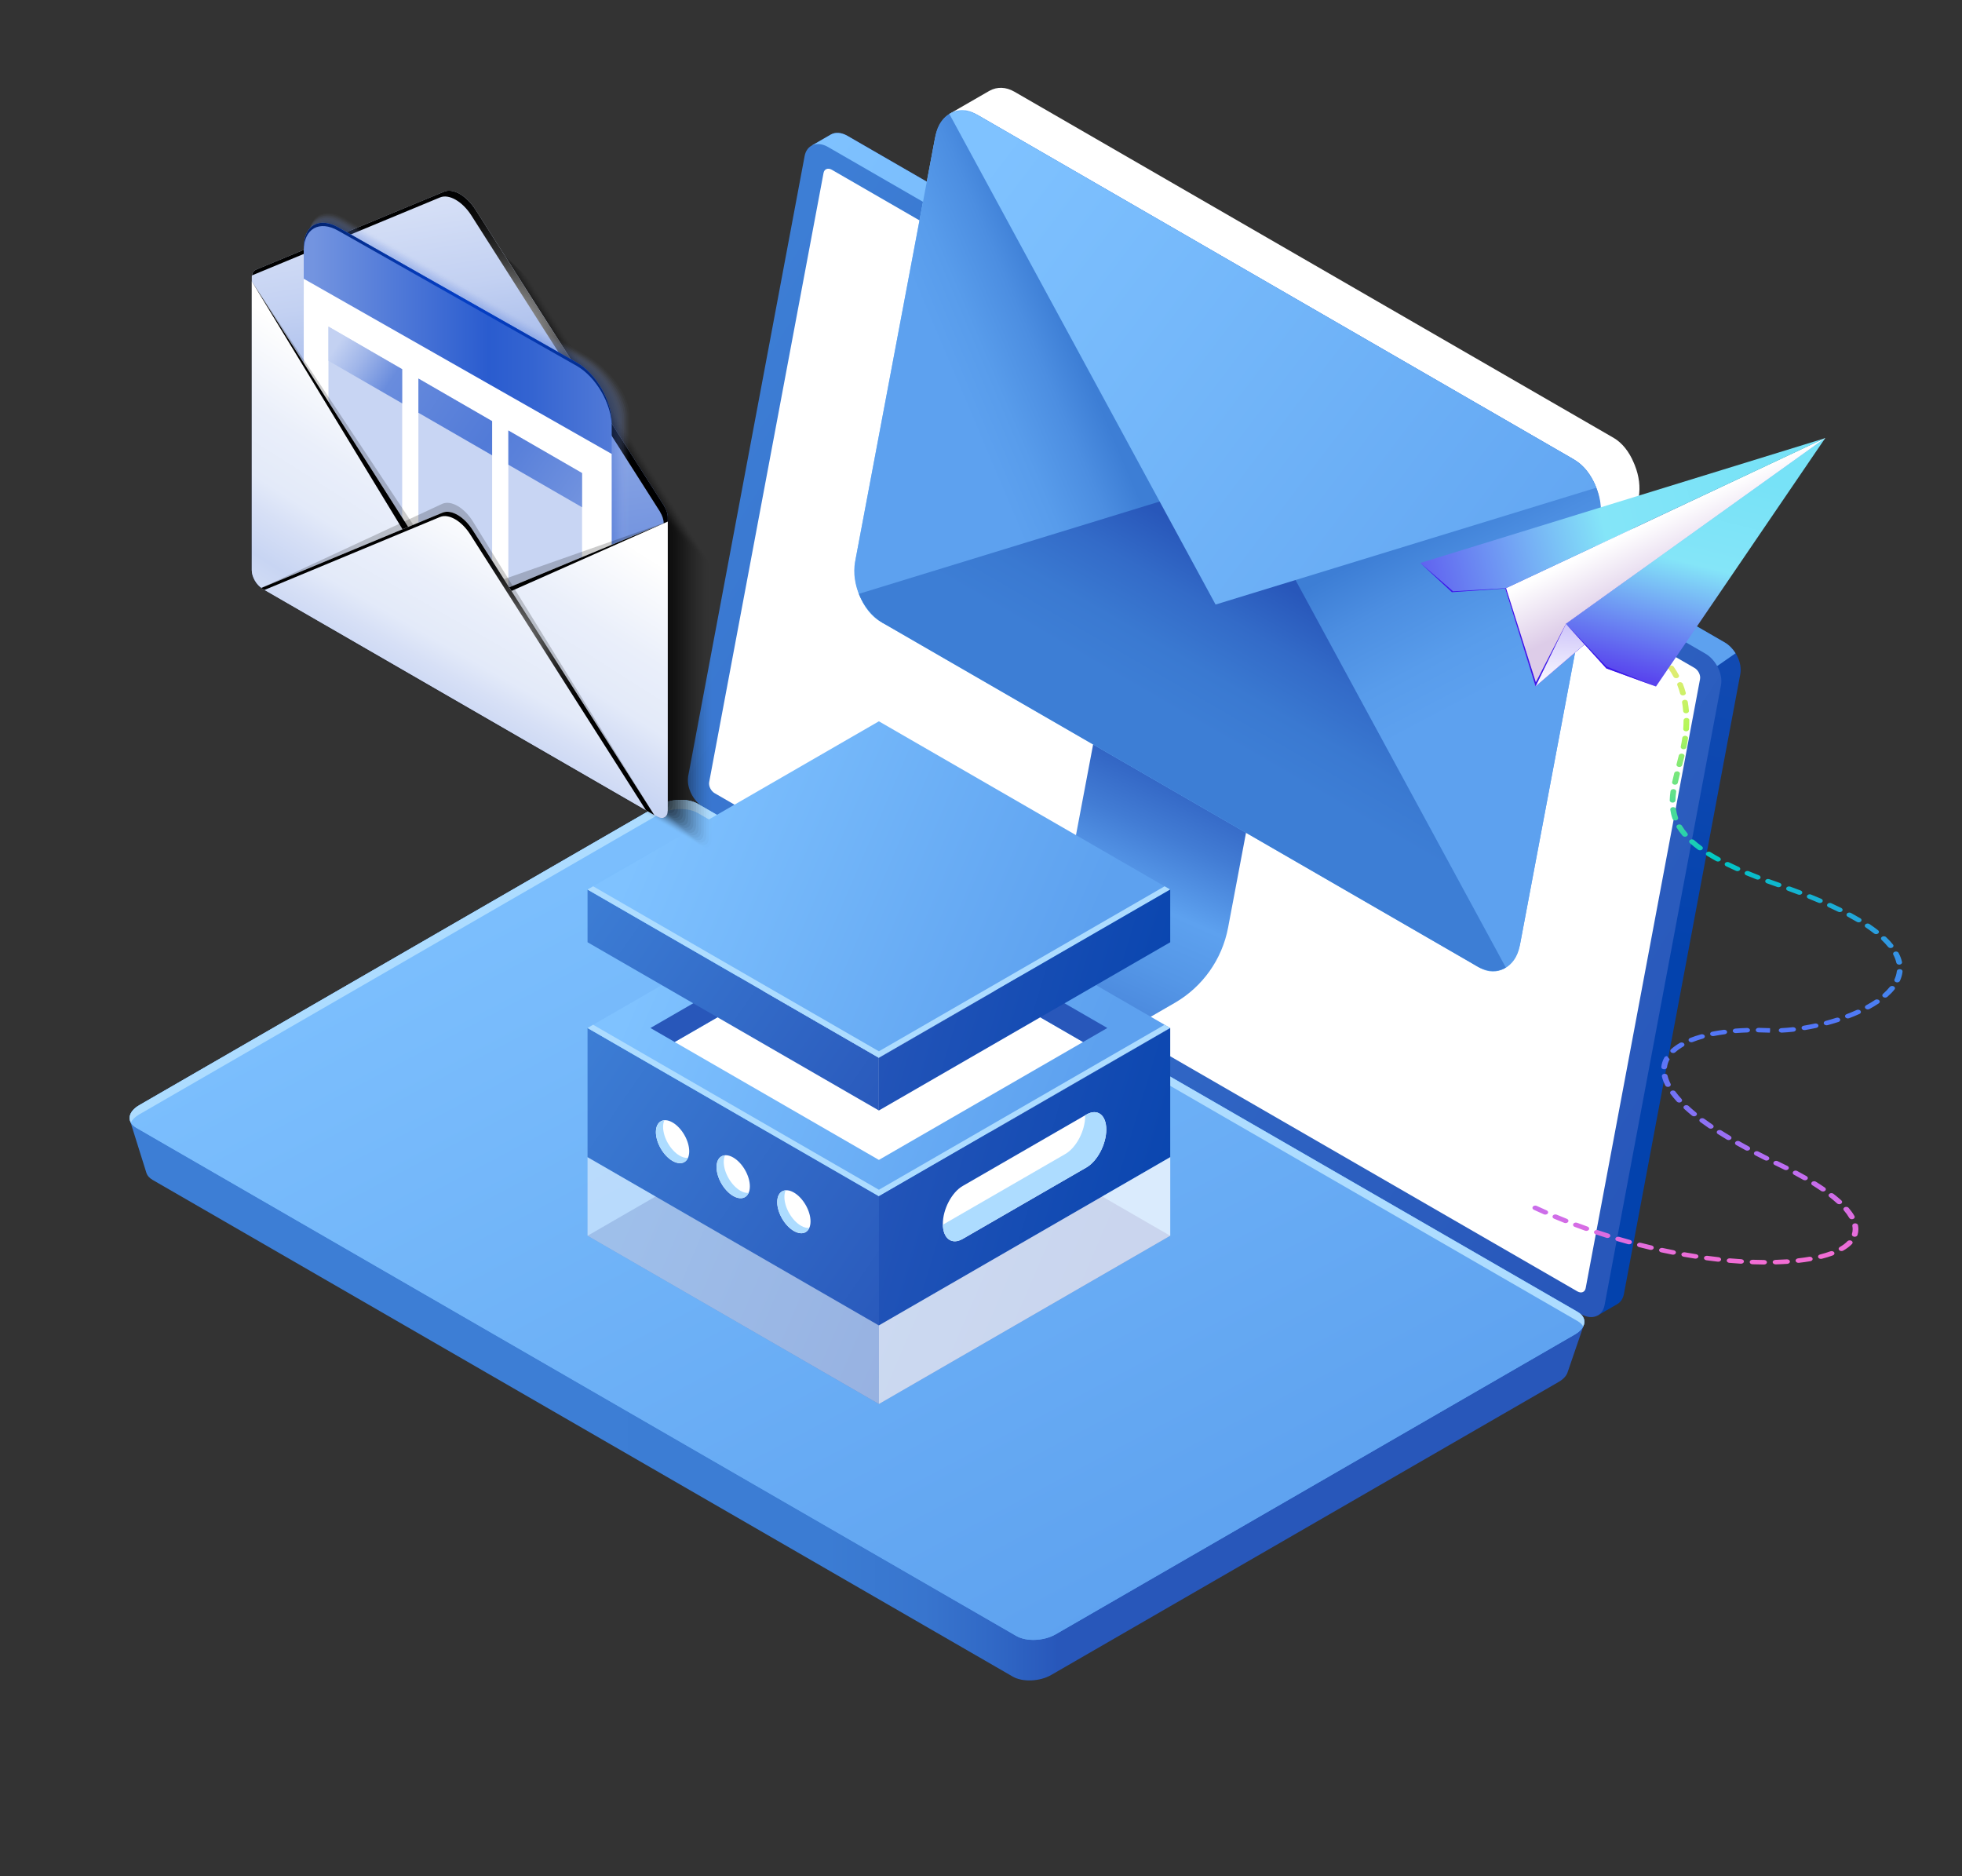 <?xml version="1.0" encoding="UTF-8"?>
<svg xmlns="http://www.w3.org/2000/svg" xmlns:xlink="http://www.w3.org/1999/xlink" viewBox="0 0 2599.84 2485.57">
  <rect x="0" y="0" width="2599.84" height="2485.57" fill="#333333" stroke="none"/>
  <defs>
    <style>
      .cls-1 {
        fill: #a5baeb;
      }

      .cls-1, .cls-2 {
        opacity: 0;
      }

      .cls-3 {
        fill: url(#_Áåçûìÿííûé_ãðàäèåíò_10-3);
      }

      .cls-4 {
        fill: url(#linear-gradient-2);
      }

      .cls-5, .cls-6 {
        fill: #fff;
      }

      .cls-7 {
        fill: url(#linear-gradient-13);
      }

      .cls-7, .cls-8, .cls-9 {
        mix-blend-mode: multiply;
      }

      .cls-10 {
        fill: url(#_Áåçûìÿííûé_ãðàäèåíò_4);
      }

      .cls-8 {
        fill: url(#linear-gradient-10);
      }

      .cls-11 {
        fill: #7b9ae2;
        opacity: .36;
      }

      .cls-12 {
        fill: url(#_Áåçûìÿííûé_ãðàäèåíò_4-2);
      }

      .cls-13 {
        fill: #668add;
        opacity: .55;
      }

      .cls-14 {
        fill: url(#_Áåçûìÿííûé_ãðàäèåíò_7);
      }

      .cls-15 {
        fill: #addcff;
      }

      .cls-16 {
        fill: url(#_Áåçûìÿííûé_ãðàäèåíò_6-3);
      }

      .cls-17 {
        fill: url(#linear-gradient-14);
      }

      .cls-18 {
        opacity: .12;
      }

      .cls-19 {
        fill: url(#linear-gradient-6);
      }

      .cls-20 {
        isolation: isolate;
      }

      .cls-21 {
        fill: #3c6ad3;
        opacity: .91;
      }

      .cls-22 {
        opacity: .1;
      }

      .cls-23 {
        opacity: .2;
      }

      .cls-24 {
        fill: #86a2e4;
        opacity: .27;
      }

      .cls-6 {
        opacity: .5;
      }

      .cls-25 {
        fill: url(#_Áåçûìÿííûé_ãðàäèåíò_6-4);
      }

      .cls-26 {
        fill: url(#linear-gradient-11);
      }

      .cls-27 {
        fill: url(#radial-gradient-3);
      }

      .cls-27, .cls-28, .cls-29, .cls-30 {
        mix-blend-mode: color-dodge;
      }

      .cls-31 {
        opacity: .08;
      }

      .cls-28 {
        fill: url(#radial-gradient);
      }

      .cls-32 {
        opacity: .11;
      }

      .cls-33 {
        opacity: .06;
      }

      .cls-34 {
        opacity: .04;
      }

      .cls-35 {
        fill: url(#_Áåçûìÿííûé_ãðàäèåíò_10);
      }

      .cls-36 {
        fill: #2857ba;
      }

      .cls-37 {
        fill: url(#_Áåçûìÿííûé_ãðàäèåíò_9);
      }

      .cls-38 {
        fill: url(#_Áåçûìÿííûé_ãðàäèåíò_6-2);
      }

      .cls-39 {
        opacity: .05;
      }

      .cls-40 {
        opacity: .15;
      }

      .cls-41 {
        opacity: .07;
      }

      .cls-42 {
        fill: url(#_Áåçûìÿííûé_ãðàäèåíò_8);
      }

      .cls-43 {
        opacity: .14;
      }

      .cls-9 {
        opacity: .3;
      }

      .cls-44 {
        opacity: .11;
      }

      .cls-45 {
        fill: #4772d6;
        opacity: .82;
      }

      .cls-46 {
        fill: #5c82da;
        opacity: .64;
      }

      .cls-47 {
        opacity: .02;
      }

      .cls-48 {
        fill: url(#linear-gradient-5);
      }

      .cls-49 {
        fill: url(#_Áåçûìÿííûé_ãðàäèåíò_3-3);
      }

      .cls-50 {
        opacity: .06;
      }

      .cls-51 {
        opacity: .14;
      }

      .cls-29 {
        fill: url(#radial-gradient-4);
      }

      .cls-52 {
        fill: url(#_Áåçûìÿííûé_ãðàäèåíò_4-3);
      }

      .cls-53 {
        fill: url(#_Áåçûìÿííûé_ãðàäèåíò_10-2);
      }

      .cls-54 {
        opacity: .13;
      }

      .cls-55 {
        fill: #9bb2e9;
        opacity: .09;
      }

      .cls-56 {
        fill: url(#_Áåçûìÿííûé_ãðàäèåíò_4-4);
      }

      .cls-57 {
        fill: url(#linear-gradient-7);
      }

      .cls-58 {
        fill: url(#_Áåçûìÿííûé_ãðàäèåíò_3-2);
      }

      .cls-59 {
        fill: url(#_Áåçûìÿííûé_ãðàäèåíò_6);
      }

      .cls-60 {
        opacity: .01;
      }

      .cls-61 {
        fill: url(#linear-gradient-9);
      }

      .cls-62 {
        opacity: .04;
      }

      .cls-63 {
        fill: url(#linear-gradient-3);
      }

      .cls-64 {
        opacity: 0;
      }

      .cls-65 {
        fill: #517ad8;
        opacity: .73;
      }

      .cls-66 {
        fill: url(#_Áåçûìÿííûé_ãðàäèåíò_3);
      }

      .cls-67 {
        fill: url(#linear-gradient);
      }

      .cls-68 {
        opacity: .09;
      }

      .cls-69 {
        fill: url(#_Áåçûìÿííûé_ãðàäèåíò_8-2);
      }

      .cls-70 {
        fill: #7192df;
        opacity: .45;
      }

      .cls-71 {
        fill: #3262d1;
      }

      .cls-72 {
        fill: url(#_Áåçûìÿííûé_ãðàäèåíò_12);
      }

      .cls-73 {
        fill: #c8d5f3;
      }

      .cls-74 {
        opacity: .03;
      }

      .cls-75 {
        fill: #3a17ea;
      }

      .cls-76 {
        fill: url(#linear-gradient-4);
      }

      .cls-77 {
        fill: #90aae6;
        opacity: .18;
      }

      .cls-78 {
        fill: url(#linear-gradient-8);
      }

      .cls-30 {
        fill: url(#radial-gradient-2);
      }

      .cls-79 {
        opacity: .09;
      }

      .cls-80 {
        fill: url(#linear-gradient-12);
      }
    </style>
    <linearGradient id="_Áåçûìÿííûé_ãðàäèåíò_3" data-name="Áåçûìÿííûé ãðàäèåíò 3" x1="1788" y1="100.93" x2="1574.91" y2="1144.21" gradientUnits="userSpaceOnUse">
      <stop offset="0" stop-color="#2857ba"/>
      <stop offset="1" stop-color="#0342ad"/>
    </linearGradient>
    <linearGradient id="_Áåçûìÿííûé_ãðàäèåíò_12" data-name="Áåçûìÿííûé ãðàäèåíò 12" x1="220.62" y1="1682.38" x2="1676.1" y2="1682.38" gradientUnits="userSpaceOnUse">
      <stop offset="0" stop-color="#3d7ed5"/>
      <stop offset=".31" stop-color="#3d7ed5"/>
      <stop offset=".36" stop-color="#3d7ed5"/>
      <stop offset=".6" stop-color="#3b7cd3"/>
      <stop offset=".69" stop-color="#3875ce"/>
      <stop offset=".75" stop-color="#3169c6"/>
      <stop offset=".81" stop-color="#2858bb"/>
      <stop offset=".81" stop-color="#2857ba"/>
    </linearGradient>
    <linearGradient id="_Áåçûìÿííûé_ãðàäèåíò_10" data-name="Áåçûìÿííûé ãðàäèåíò 10" x1="1996.46" y1="1202.12" x2="877.53" y2="458.32" gradientUnits="userSpaceOnUse">
      <stop offset="0" stop-color="#5da1ef"/>
      <stop offset="1" stop-color="#7fc2ff"/>
    </linearGradient>
    <linearGradient id="_Áåçûìÿííûé_ãðàäèåíò_6" data-name="Áåçûìÿííûé ãðàäèåíò 6" x1="906.7" y1="531.89" x2="2279.8" y2="1400.22" gradientUnits="userSpaceOnUse">
      <stop offset="0" stop-color="#3d7ed5"/>
      <stop offset="1" stop-color="#2857ba"/>
    </linearGradient>
    <linearGradient id="_Áåçûìÿííûé_ãðàäèåíò_10-2" data-name="Áåçûìÿííûé ãðàäèåíò 10" x1="1447.44" y1="2202.72" x2="786.02" y2="958.47" xlink:href="#_Áåçûìÿííûé_ãðàäèåíò_10"/>
    <linearGradient id="_Áåçûìÿííûé_ãðàäèåíò_10-3" data-name="Áåçûìÿííûé ãðàäèåíò 10" x1="1447.44" y1="2202.72" x2="786.02" y2="958.47" xlink:href="#_Áåçûìÿííûé_ãðàäèåíò_10"/>
    <linearGradient id="_Áåçûìÿííûé_ãðàäèåíò_9" data-name="Áåçûìÿííûé ãðàäèåíò 9" x1="1257.37" y1="1468.95" x2="1542.69" y2="829.74" gradientUnits="userSpaceOnUse">
      <stop offset="0" stop-color="#2857ba"/>
      <stop offset=".21" stop-color="#427cd4"/>
      <stop offset=".4" stop-color="#5597e7"/>
      <stop offset=".51" stop-color="#5da1ef"/>
      <stop offset=".64" stop-color="#427cd4"/>
      <stop offset=".8" stop-color="#2857ba"/>
    </linearGradient>
    <linearGradient id="_Áåçûìÿííûé_ãðàäèåíò_4" data-name="Áåçûìÿííûé ãðàäèåíò 4" x1="2078.85" y1="-1725.82" x2="3206.6" y2="-1725.82" gradientTransform="translate(-776.4 1322.11) rotate(30.01) scale(.9 1) skewX(21.26)" gradientUnits="userSpaceOnUse">
      <stop offset="0" stop-color="#7fc2ff"/>
      <stop offset="1" stop-color="#5da1ef"/>
    </linearGradient>
    <linearGradient id="_Áåçûìÿííûé_ãðàäèåíò_8" data-name="Áåçûìÿííûé ãðàäèåíò 8" x1="3469.58" y1="-1126.85" x2="2855.64" y2="-1792.62" gradientTransform="translate(-776.4 1322.11) rotate(30.01) scale(.9 1) skewX(21.26)" gradientUnits="userSpaceOnUse">
      <stop offset=".77" stop-color="#5da1ef"/>
      <stop offset=".84" stop-color="#589ceb"/>
      <stop offset=".93" stop-color="#4c8ee1"/>
      <stop offset="1" stop-color="#3d7ed5"/>
    </linearGradient>
    <linearGradient id="_Áåçûìÿííûé_ãðàäèåíò_8-2" data-name="Áåçûìÿííûé ãðàäèåíò 8" x1="-7444.33" y1="-1127.63" x2="-8058.27" y2="-1793.38" gradientTransform="translate(-5172.97 -1217.47) rotate(-149.99) scale(.9 -1) skewX(-21.26)" xlink:href="#_Áåçûìÿííûé_ãðàäèåíò_8"/>
    <linearGradient id="_Áåçûìÿííûé_ãðàäèåíò_7" data-name="Áåçûìÿííûé ãðàäèåíò 7" x1="2642.73" y1="-762.36" x2="2642.73" y2="-1713.01" gradientTransform="translate(-776.4 1322.11) rotate(30.01) scale(.9 1) skewX(21.26)" gradientUnits="userSpaceOnUse">
      <stop offset=".77" stop-color="#3d7ed5"/>
      <stop offset=".84" stop-color="#3a79d1"/>
      <stop offset=".92" stop-color="#336bc8"/>
      <stop offset="1" stop-color="#2857ba"/>
    </linearGradient>
    <linearGradient id="_Áåçûìÿííûé_ãðàäèåíò_4-2" data-name="Áåçûìÿííûé ãðàäèåíò 4" x1="2266.02" y1="-2184.32" x2="3235.9" y2="-1670.25" xlink:href="#_Áåçûìÿííûé_ãðàäèåíò_4"/>
    <linearGradient id="_Áåçûìÿííûé_ãðàäèåíò_6-2" data-name="Áåçûìÿííûé ãðàäèåíò 6" x1="875.17" y1="1512.89" x2="1420.24" y2="1747.06" xlink:href="#_Áåçûìÿííûé_ãðàäèåíò_6"/>
    <linearGradient id="_Áåçûìÿííûé_ãðàäèåíò_6-3" data-name="Áåçûìÿííûé ãðàäèåíò 6" x1="744.52" y1="1402.46" x2="1228.93" y2="1736.41" xlink:href="#_Áåçûìÿííûé_ãðàäèåíò_6"/>
    <linearGradient id="_Áåçûìÿííûé_ãðàäèåíò_4-3" data-name="Áåçûìÿííûé ãðàäèåíò 4" x1="875.17" y1="1237.6" x2="1420.24" y2="1471.77" gradientTransform="matrix(1,0,0,1,0,0)" xlink:href="#_Áåçûìÿííûé_ãðàäèåíò_4"/>
    <linearGradient id="_Áåçûìÿííûé_ãðàäèåíò_3-2" data-name="Áåçûìÿííûé ãðàäèåíò 3" x1="1115.14" y1="1485.89" x2="1632.2" y2="1641.77" xlink:href="#_Áåçûìÿííûé_ãðàäèåíò_3"/>
    <linearGradient id="_Áåçûìÿííûé_ãðàäèåíò_6-4" data-name="Áåçûìÿííûé ãðàäèåíò 6" x1="768.64" y1="1184.98" x2="1201.58" y2="1483.45" xlink:href="#_Áåçûìÿííûé_ãðàäèåíò_6"/>
    <linearGradient id="_Áåçûìÿííûé_ãðàäèåíò_4-4" data-name="Áåçûìÿííûé ãðàäèåíò 4" x1="875.17" y1="1054.17" x2="1420.24" y2="1288.34" gradientTransform="matrix(1,0,0,1,0,0)" xlink:href="#_Áåçûìÿííûé_ãðàäèåíò_4"/>
    <linearGradient id="_Áåçûìÿííûé_ãðàäèåíò_3-3" data-name="Áåçûìÿííûé ãðàäèåíò 3" x1="1135.14" y1="1257.81" x2="1609.55" y2="1400.83" xlink:href="#_Áåçûìÿííûé_ãðàäèåíò_3"/>
    <linearGradient id="linear-gradient" x1="640.27" y1="915.94" x2="534.9" y2="251.49" gradientUnits="userSpaceOnUse">
      <stop offset=".14" stop-color="#698cdd"/>
      <stop offset=".52" stop-color="#91abe6"/>
      <stop offset=".8" stop-color="#c3d1f2"/>
      <stop offset="1" stop-color="#d9e2f7"/>
    </linearGradient>
    <radialGradient id="radial-gradient" cx="6032.89" cy="445.88" fx="6032.89" fy="445.88" r="223.23" gradientTransform="translate(6695.88) rotate(-180) scale(1 -1)" gradientUnits="userSpaceOnUse">
      <stop offset="0" stop-color="#fff"/>
      <stop offset=".07" stop-color="#d8d8d8"/>
      <stop offset=".16" stop-color="#a5a5a5"/>
      <stop offset=".26" stop-color="#797979"/>
      <stop offset=".37" stop-color="#545454"/>
      <stop offset=".47" stop-color="#353535"/>
      <stop offset=".59" stop-color="#1d1d1d"/>
      <stop offset=".7" stop-color="#0d0d0d"/>
      <stop offset=".84" stop-color="#030303"/>
      <stop offset="1" stop-color="#000"/>
    </radialGradient>
    <linearGradient id="linear-gradient-2" x1="402.48" y1="458.53" x2="810.55" y2="458.53" gradientUnits="userSpaceOnUse">
      <stop offset=".03" stop-color="#7394e0"/>
      <stop offset=".6" stop-color="#2a5ccf"/>
      <stop offset=".74" stop-color="#3464d1"/>
      <stop offset=".99" stop-color="#5079d7"/>
      <stop offset="1" stop-color="#527bd8"/>
    </linearGradient>
    <radialGradient id="radial-gradient-2" cx="606.52" cy="429.74" fx="606.52" fy="429.74" r="377.17" gradientUnits="userSpaceOnUse">
      <stop offset="0" stop-color="#053fc7"/>
      <stop offset=".12" stop-color="#043dc1"/>
      <stop offset=".26" stop-color="#0438b2"/>
      <stop offset=".42" stop-color="#033098"/>
      <stop offset=".59" stop-color="#022575"/>
      <stop offset=".77" stop-color="#011647"/>
      <stop offset=".95" stop-color="#000510"/>
      <stop offset="1" stop-color="#000"/>
    </radialGradient>
    <linearGradient id="linear-gradient-3" x1="446.1" y1="457.86" x2="801.16" y2="698.18" gradientUnits="userSpaceOnUse">
      <stop offset="0" stop-color="#c3d1f2"/>
      <stop offset=".09" stop-color="#9fb5e9"/>
      <stop offset=".2" stop-color="#698cdd"/>
      <stop offset=".6" stop-color="#527bd8"/>
      <stop offset=".75" stop-color="#5a81da"/>
      <stop offset="1" stop-color="#7293df"/>
      <stop offset="1" stop-color="#7394e0"/>
    </linearGradient>
    <linearGradient id="linear-gradient-4" x1="434.28" y1="438" x2="789.35" y2="678.32" xlink:href="#linear-gradient-3"/>
    <linearGradient id="linear-gradient-5" x1="422.46" y1="418.15" x2="777.53" y2="658.47" xlink:href="#linear-gradient-3"/>
    <linearGradient id="linear-gradient-6" x1="2939.71" y1="1967.18" x2="2959.51" y2="1518.46" gradientTransform="translate(-1948.9 -2650.93) rotate(30) skewX(30)" gradientUnits="userSpaceOnUse">
      <stop offset=".09" stop-color="#e3eaf9"/>
      <stop offset=".37" stop-color="#c8d5f3"/>
      <stop offset=".49" stop-color="#d7e0f6"/>
      <stop offset=".57" stop-color="#e3eaf9"/>
      <stop offset=".74" stop-color="#eaeffa"/>
      <stop offset=".99" stop-color="#fefefe"/>
      <stop offset="1" stop-color="#fff"/>
    </linearGradient>
    <radialGradient id="radial-gradient-3" cx="5997.99" cy="528.59" fx="5997.99" fy="528.59" r="172.19" xlink:href="#radial-gradient"/>
    <linearGradient id="linear-gradient-7" x1="6173.9" y1="1077.54" x2="5975.31" y2="729.59" gradientTransform="translate(6695.88) rotate(-180) scale(1 -1)" xlink:href="#linear-gradient-6"/>
    <radialGradient id="radial-gradient-4" cx="6038.5" cy="856.76" fx="6038.5" fy="856.76" r="154.08" xlink:href="#radial-gradient"/>
    <linearGradient id="linear-gradient-8" x1="2487.27" y1="2677.77" x2="2424.51" y2="1808.13" gradientTransform="translate(4717.32 3485.59) rotate(-180)" gradientUnits="userSpaceOnUse">
      <stop offset=".02" stop-color="#ffe585"/>
      <stop offset=".1" stop-color="#dbed70"/>
      <stop offset=".18" stop-color="#b4f759"/>
      <stop offset=".22" stop-color="#90ed6e"/>
      <stop offset=".33" stop-color="#35d5a4"/>
      <stop offset=".38" stop-color="#00c7c5"/>
      <stop offset=".52" stop-color="#2d9be0"/>
      <stop offset=".64" stop-color="#5277f7"/>
      <stop offset=".68" stop-color="#5a76f6"/>
      <stop offset=".73" stop-color="#7273f5"/>
      <stop offset=".8" stop-color="#9970f4"/>
      <stop offset=".85" stop-color="#bb6df3"/>
      <stop offset="1" stop-color="#f36dd4"/>
    </linearGradient>
    <linearGradient id="linear-gradient-9" x1="1963.47" y1="614.17" x2="2338.74" y2="800.57" gradientUnits="userSpaceOnUse">
      <stop offset=".14" stop-color="#3a17ea"/>
      <stop offset=".52" stop-color="#5435ed"/>
      <stop offset=".8" stop-color="#84e5f8"/>
      <stop offset="1" stop-color="#77e2f7"/>
    </linearGradient>
    <linearGradient id="linear-gradient-10" x1="2197.75" y1="686.18" x2="2234.18" y2="760.17" gradientUnits="userSpaceOnUse">
      <stop offset="0" stop-color="#fff"/>
      <stop offset="1" stop-color="#ddcce8"/>
    </linearGradient>
    <linearGradient id="linear-gradient-11" x1="1200.49" y1="930.61" x2="2357.06" y2="642.61" xlink:href="#linear-gradient-9"/>
    <linearGradient id="linear-gradient-12" x1="2046" y1="769.8" x2="2227.08" y2="744.84" xlink:href="#linear-gradient-9"/>
    <linearGradient id="linear-gradient-13" x1="2218.17" y1="923.16" x2="2222.92" y2="823.53" gradientUnits="userSpaceOnUse">
      <stop offset="0" stop-color="#fff"/>
      <stop offset="1" stop-color="#c8bef9"/>
    </linearGradient>
    <linearGradient id="linear-gradient-14" x1="2113.51" y1="1245.44" x2="2267.19" y2="620.49" xlink:href="#linear-gradient-9"/>
  </defs>
  <g class="cls-20">
    <g id="Layer_1" data-name="Layer 1">
      <g>
        <g>
          <g>
            <path class="cls-66" d="m2285.19,851L1122.83,179.91c-8.13-4.69-16.1-4.98-22-1.63l-24.97,14.48,14.68,6.05-152.93,814.36c-2.8,14.93,6.55,33.75,20.88,42.02l1160.67,670.11-1.99,17.49,24.82-14.41h-.05c4.97-2.43,8.64-7.26,9.94-14.16l154.21-821.2c2.8-14.93-6.55-33.75-20.88-42.02Z"/>
            <path class="cls-72" d="m2098.62,1755.71l-58.66,29.04-1110.69-641.26c-13.04-7.53-35.81-6.58-50.87,2.11l-645,372.39-61.11-33.32,21.89,69.83h.01c1.19,3.26,3.85,6.29,8.06,8.73l1139.75,658.03c13.04,7.53,35.81,6.58,50.87-2.11l672.5-388.27c6.4-3.7,10.35-8.2,11.8-12.74h.02s21.43-62.45,21.43-62.45Z"/>
            <path class="cls-35" d="m2285.19,851L1122.83,179.91c-8.13-4.69-16.1-4.98-22-1.63l-24.97,14.48,14.68,6.05-152.93,814.36c-2.8,14.93,6.55,33.75,20.88,42.02l583.74,337.02,757.56-526.72c-3.71-5.93-8.72-11.1-14.59-14.49Z"/>
            <path class="cls-59" d="m2095.22,1741.11l-1162.36-671.09c-14.33-8.28-23.68-27.09-20.88-42.02l154.21-821.2c2.8-14.93,16.69-20.33,31.02-12.06l1162.36,671.09c14.33,8.27,23.68,27.09,20.88,42.02l-154.21,821.2c-2.8,14.93-16.69,20.33-31.02,12.06Z"/>
            <path class="cls-5" d="m2090.23,1710.95l-1143.14-660c-5.05-2.92-8.34-9.54-7.36-14.81l151.55-807c.99-5.26,5.88-7.16,10.93-4.25l1143.14,660c5.05,2.92,8.34,9.54,7.36,14.81l-151.55,807c-.99,5.26-5.88,7.16-10.93,4.25Z"/>
            <path class="cls-53" d="m1346.74,2167.44L180.78,1494.27c-13.34-7.7-11.67-21.15,3.74-30.04l687.97-397.2c15.4-8.89,38.7-9.86,52.04-2.16l1165.96,673.17c13.34,7.7,11.67,21.15-3.74,30.04l-687.96,397.2c-15.4,8.89-38.7,9.86-52.04,2.16Z"/>
            <path class="cls-3" d="m1346.74,2167.44L180.78,1494.27c-13.34-7.7-11.67-21.15,3.74-30.04l687.97-397.2c15.4-8.89,38.7-9.86,52.04-2.16l1165.96,673.17c13.34,7.7,11.67,21.15-3.74,30.04l-687.96,397.2c-15.4,8.89-38.7,9.86-52.04,2.16Z"/>
            <path class="cls-15" d="m184.52,1476.45l687.96-397.2c15.4-8.89,38.7-9.86,52.03-2.16l1165.96,673.17c3.5,2.02,5.94,4.44,7.39,7.07,3.53-6.98,1.2-14.32-7.39-19.29l-1165.96-673.17c-13.34-7.7-36.63-6.73-52.03,2.16l-687.96,397.2c-11.36,6.56-15.22,15.59-11.13,22.97,1.95-3.85,5.65-7.59,11.13-10.76Z"/>
          </g>
          <path class="cls-37" d="m1497.37,1005.75l55.63-294.37-50.74-9.59-77.54,410.3c-7.94,42.02-33.74,78.38-70.77,99.77l-381.8,220.43,25.82,44.72,343.77-198.47,190.26,99.24s115.56-106.34,116.18-108.8c.61-2.46,23.97-176.42,23.97-176.42l-174.78-86.82Z"/>
          <path class="cls-5" d="m1200.59,1593.89l-25.82-44.72,381.8-220.43c37.03-21.38,62.83-57.74,70.77-99.76l77.54-410.31,50.74,9.59-77.54,410.31c-10.74,56.82-45.61,105.98-95.69,134.89l-381.8,220.43Z"/>
          <g>
            <path class="cls-5" d="m2166.37,616.63h0,0c-.21-.54-.43-1.07-.65-1.59-.15-.38-.31-.75-.47-1.13-.17-.39-.33-.78-.5-1.16-5.94-14.15-15.21-26.11-26.67-32.73l-3.24-1.87h0s-393.68-227.38-393.68-227.38l-393.68-227.38h0s-3.24-1.87-3.24-1.87c-11.46-6.62-22.97-6.66-32.56-1.48-.27.12-.52.27-.78.4-.26.15-.52.28-.78.43l-51.98,29.97,29.97,12.71-103.97,551.22c-2.68,14.22-.32,29.89,5.65,44.02.16.4.33.79.49,1.19.16.37.31.74.48,1.11,5.94,14.15,15.21,26.12,26.67,32.74l785.19,453.5-7.23,34.58,49.23-28.52c.25-.15.52-.27.77-.43,9.61-5.14,16.84-15.27,19.52-29.49l106.45-564.41c2.58-13.69.48-28.73-5-42.44Z"/>
            <g>
              <path class="cls-10" d="m1960.21,1281.87l-793.84-458.5c-24.01-13.86-38.57-51.06-32.53-83.08l104.94-556.36c6.04-32.02,30.39-46.74,54.4-32.87l793.84,458.5c24,13.87,38.57,51.06,32.53,83.08l-104.94,556.36c-6.04,32.02-30.39,46.74-54.4,32.87Z"/>
              <path class="cls-42" d="m2083.77,607.68l-393.68-227.38-123.36,654.03,390.23,245.66c25.8,14.9,51.26,2.82,56.88-26.98l106.46-564.41c5.62-29.8-10.74-66.03-36.53-80.93Z"/>
              <path class="cls-69" d="m1296.42,152.93l393.68,227.38-122.58,649.92-397.9-204.99c-25.8-14.9-42.15-51.13-36.53-80.93l106.46-564.41c5.62-29.8,31.09-41.87,56.88-26.98Z"/>
              <path class="cls-14" d="m1138.08,786.76c6.45,16.13,17.59,30.43,31.53,38.49l787.35,454.75c13.94,8.05,27.76,8.17,38.43,1.92l-352.77-649.94-504.55,154.78Z"/>
              <path class="cls-12" d="m2115.3,646.17c-6.45-16.13-17.59-30.43-31.53-38.49l-787.35-454.75c-13.94-8.05-27.76-8.17-38.43-1.92l352.77,649.94,504.55-154.78Z"/>
            </g>
          </g>
        </g>
        <polygon class="cls-38" points="1164.61 1860.12 778.55 1637.23 1164.6 1414.34 1550.66 1637.23 1164.61 1860.12"/>
        <g>
          <polygon class="cls-16" points="1164.61 1756.05 778.55 1533.15 778.55 1361.95 1164.61 1584.84 1164.61 1756.05"/>
          <polygon class="cls-52" points="1164.61 1584.84 778.55 1361.95 1164.6 1139.06 1550.66 1361.95 1164.61 1584.84"/>
          <polygon class="cls-15" points="1164.61 1576.27 785.97 1357.66 778.55 1361.95 1164.61 1584.84 1550.66 1361.95 1543.23 1357.67 1164.61 1576.27"/>
          <polygon class="cls-5" points="1164.6 1224.32 894.07 1380.53 1164.61 1536.72 1435.15 1380.53 1164.6 1224.32"/>
          <polygon class="cls-36" points="1164.6 1224.32 1435.15 1380.53 1467.32 1361.95 1164.6 1187.18 861.89 1361.95 894.06 1380.52 1164.6 1224.32"/>
          <polygon class="cls-58" points="1550.66 1533.15 1164.6 1756.05 1164.6 1584.84 1550.66 1361.95 1550.66 1533.15"/>
          <g>
            <polygon class="cls-25" points="1164.61 1471.25 778.55 1248.36 778.55 1178.52 1164.61 1401.41 1164.61 1471.25"/>
            <polygon class="cls-56" points="1164.61 1401.41 778.55 1178.51 1164.6 955.63 1550.66 1178.52 1164.61 1401.41"/>
            <polygon class="cls-15" points="1164.61 1392.83 785.97 1174.23 778.55 1178.51 1164.61 1401.41 1550.66 1178.52 1543.23 1174.23 1164.61 1392.83"/>
            <polygon class="cls-49" points="1550.66 1248.36 1164.6 1471.25 1164.6 1401.41 1550.66 1178.52 1550.66 1248.36"/>
          </g>
          <polygon class="cls-6" points="778.55 1533.15 778.55 1637.23 1164.61 1860.12 1164.6 1756.05 778.55 1533.15"/>
          <polygon class="cls-6" points="1550.66 1533.15 1550.66 1637.23 1164.61 1860.12 1164.6 1756.05 1550.66 1533.15"/>
          <polygon class="cls-6" points="1550.66 1533.15 1550.66 1637.23 1164.61 1860.12 1164.6 1756.05 1550.66 1533.15"/>
          <g>
            <path class="cls-5" d="m1275.63,1641.4l164.02-94.69c14.52-8.38,26.29-30.87,26.29-50.23h0c0-19.36-11.77-28.26-26.29-19.88l-164.02,94.69c-14.52,8.38-26.29,30.87-26.29,50.23h0c0,19.36,11.77,28.26,26.29,19.88Z"/>
            <path class="cls-15" d="m1411.67,1528.88c14.52-8.38,26.29-30.87,26.29-50.23,0-.36-.03-.7-.04-1.06l1.72-.99c14.52-8.38,26.29.52,26.29,19.88h0c0,19.36-11.77,41.85-26.29,50.23l-164.02,94.69c-14.25,8.22-25.82-.21-26.25-18.82l162.3-93.7Z"/>
          </g>
          <g>
            <path class="cls-5" d="m1029.89,1592.66c0,14.07,9.88,31.19,22.07,38.22,12.19,7.04,22.07,1.33,22.07-12.74s-9.88-31.19-22.07-38.22c-12.19-7.04-22.07-1.33-22.07,12.74Z"/>
            <path class="cls-5" d="m949.51,1546.26c0,14.07,9.88,31.19,22.07,38.22,12.19,7.04,22.07,1.33,22.07-12.74s-9.88-31.19-22.07-38.22c-12.19-7.04-22.07-1.33-22.07,12.74Z"/>
            <path class="cls-5" d="m869.14,1499.85c0,14.07,9.88,31.19,22.07,38.22,12.19,7.04,22.07,1.33,22.07-12.74s-9.88-31.19-22.07-38.22c-12.19-7.04-22.07-1.33-22.07,12.74Z"/>
            <path class="cls-15" d="m1041.07,1577.08c-1.05,2.37-1.66,5.26-1.66,8.68,0,14.07,9.88,31.19,22.07,38.22,3.98,2.3,7.66,3.11,10.88,2.84-3.29,7.39-11.18,9.39-20.41,4.06-12.19-7.04-22.07-24.15-22.07-38.22,0-9.48,4.53-15.03,11.18-15.58Z"/>
            <path class="cls-15" d="m960.69,1530.67c-1.05,2.37-1.66,5.26-1.66,8.68,0,14.07,9.88,31.19,22.07,38.22,3.98,2.3,7.66,3.11,10.88,2.84-3.29,7.39-11.18,9.39-20.41,4.06-12.19-7.04-22.07-24.15-22.07-38.22,0-9.48,4.53-15.03,11.18-15.58Z"/>
            <path class="cls-15" d="m880.32,1484.27c-1.05,2.37-1.66,5.26-1.66,8.68,0,14.07,9.88,31.19,22.07,38.22,3.98,2.3,7.66,3.11,10.88,2.84-3.29,7.39-11.18,9.39-20.41,4.06-12.19-7.04-22.07-24.15-22.07-38.22,0-9.48,4.53-15.03,11.18-15.58Z"/>
          </g>
        </g>
      </g>
      <g>
        <g>
          <path class="cls-2" d="m945.21,747.45l.27.15-231.52-363.52c-11.06-17.37-27.47-26.85-38.54-22.26l-231.73,96.07.27.15c-2.62,1.2-4.3,4.13-4.3,8.5v359.23c0,8.2,5.79,18.2,12.94,22.33l483.97,279.42c7.15,4.13,12.94.82,12.94-7.38v-359.23c0-4.38-1.68-9.24-4.3-13.47Z"/>
          <path class="cls-64" d="m941.8,744.21l.27.15-231.52-363.52c-11.06-17.37-27.47-26.85-38.54-22.26l-231.73,96.07.27.15c-2.62,1.2-4.3,4.13-4.3,8.5v359.23c0,8.2,5.79,18.2,12.94,22.33l483.97,279.42c7.15,4.13,12.94.82,12.94-7.38v-359.23c0-4.38-1.68-9.24-4.3-13.47Z"/>
          <path class="cls-60" d="m938.39,740.97l.27.15-231.52-363.52c-11.06-17.37-27.47-26.85-38.54-22.26l-231.73,96.07.27.15c-2.62,1.2-4.3,4.13-4.3,8.5v359.23c0,8.2,5.79,18.2,12.94,22.33l483.97,279.42c7.15,4.13,12.94.82,12.94-7.38v-359.23c0-4.38-1.68-9.24-4.3-13.47Z"/>
          <path class="cls-47" d="m934.98,737.72l.27.15-231.52-363.52c-11.06-17.37-27.47-26.85-38.54-22.26l-231.73,96.07.27.15c-2.62,1.2-4.3,4.13-4.3,8.5v359.23c0,8.2,5.79,18.2,12.94,22.33l483.97,279.42c7.15,4.13,12.94.82,12.94-7.38v-359.23c0-4.38-1.68-9.24-4.3-13.47Z"/>
          <path class="cls-74" d="m931.58,734.48l.27.15-231.52-363.52c-11.06-17.37-27.47-26.85-38.54-22.26l-231.73,96.07.27.15c-2.62,1.2-4.3,4.13-4.3,8.5v359.23c0,8.2,5.79,18.2,12.94,22.33l483.97,279.42c7.15,4.13,12.94.82,12.94-7.38v-359.23c0-4.38-1.68-9.24-4.3-13.47Z"/>
          <path class="cls-34" d="m928.17,731.24l.27.15-231.52-363.52c-11.06-17.37-27.47-26.85-38.54-22.26l-231.73,96.07.27.15c-2.62,1.2-4.3,4.13-4.3,8.5v359.23c0,8.2,5.79,18.2,12.94,22.33l483.97,279.42c7.15,4.13,12.94.82,12.94-7.38v-359.23c0-4.38-1.68-9.24-4.3-13.47Z"/>
          <path class="cls-62" d="m924.76,727.99l.27.15-231.52-363.52c-11.06-17.37-27.47-26.85-38.54-22.26l-231.73,96.07.27.15c-2.62,1.2-4.3,4.13-4.3,8.5v359.23c0,8.2,5.79,18.2,12.94,22.33l483.97,279.42c7.15,4.13,12.94.82,12.94-7.38v-359.23c0-4.38-1.68-9.24-4.3-13.47Z"/>
          <path class="cls-39" d="m921.35,724.75l.27.15-231.52-363.52c-11.06-17.37-27.47-26.85-38.54-22.26l-231.73,96.07.27.15c-2.62,1.2-4.3,4.13-4.3,8.5v359.23c0,8.2,5.79,18.2,12.94,22.33l483.97,279.42c7.15,4.13,12.94.82,12.94-7.38v-359.23c0-4.38-1.68-9.24-4.3-13.47Z"/>
          <path class="cls-33" d="m917.94,721.51l.27.15-231.52-363.52c-11.06-17.37-27.47-26.85-38.54-22.26l-231.73,96.07.27.15c-2.62,1.2-4.3,4.13-4.3,8.5v359.23c0,8.2,5.79,18.2,12.94,22.33l483.97,279.42c7.15,4.13,12.94.82,12.94-7.38v-359.23c0-4.38-1.68-9.24-4.3-13.47Z"/>
          <path class="cls-50" d="m914.53,718.26l.27.15-231.52-363.52c-11.06-17.37-27.47-26.85-38.54-22.26l-231.73,96.07.27.15c-2.62,1.2-4.3,4.13-4.3,8.5v359.23c0,8.2,5.79,18.2,12.94,22.33l483.97,279.42c7.15,4.13,12.94.82,12.94-7.38v-359.23c0-4.38-1.68-9.24-4.3-13.47Z"/>
          <path class="cls-41" d="m911.12,715.02l.27.15-231.52-363.52c-11.06-17.37-27.47-26.85-38.54-22.26l-231.73,96.07.27.15c-2.62,1.2-4.3,4.13-4.3,8.5v359.23c0,8.2,5.79,18.2,12.94,22.33l483.97,279.42c7.15,4.13,12.94.82,12.94-7.38v-359.23c0-4.38-1.68-9.24-4.3-13.47Z"/>
          <path class="cls-31" d="m907.72,711.78l.27.15-231.52-363.52c-11.06-17.37-27.47-26.85-38.54-22.26l-231.73,96.07.27.15c-2.62,1.2-4.3,4.13-4.3,8.5v359.23c0,8.2,5.79,18.2,12.94,22.33l483.97,279.42c7.15,4.13,12.94.82,12.94-7.38v-359.23c0-4.38-1.68-9.24-4.3-13.47Z"/>
          <path class="cls-79" d="m904.31,708.53l.27.15-231.52-363.52c-11.06-17.37-27.47-26.85-38.54-22.26l-231.73,96.07.27.15c-2.62,1.2-4.3,4.13-4.3,8.5v359.23c0,8.2,5.79,18.2,12.94,22.33l483.97,279.42c7.15,4.13,12.94.82,12.94-7.38v-359.23c0-4.38-1.68-9.24-4.3-13.47Z"/>
          <path class="cls-68" d="m900.9,705.29l.27.15-231.52-363.52c-11.06-17.37-27.47-26.85-38.54-22.26l-231.73,96.07.27.15c-2.62,1.2-4.3,4.13-4.3,8.5v359.23c0,8.2,5.79,18.2,12.94,22.33l483.97,279.42c7.15,4.13,12.94.82,12.94-7.38v-359.23c0-4.38-1.68-9.24-4.3-13.47Z"/>
          <path class="cls-22" d="m897.49,702.05l.27.15-231.52-363.52c-11.06-17.37-27.47-26.85-38.54-22.26l-231.73,96.07.27.15c-2.62,1.2-4.3,4.13-4.3,8.5v359.23c0,8.2,5.79,18.2,12.94,22.33l483.97,279.42c7.15,4.13,12.94.82,12.94-7.38v-359.23c0-4.38-1.68-9.24-4.3-13.47Z"/>
          <path class="cls-44" d="m894.08,698.8l.27.15-231.52-363.52c-11.06-17.37-27.47-26.85-38.54-22.26l-231.73,96.07.27.15c-2.62,1.2-4.3,4.13-4.3,8.5v359.23c0,8.2,5.79,18.2,12.94,22.33l483.97,279.42c7.15,4.13,12.94.82,12.94-7.38v-359.23c0-4.38-1.68-9.24-4.3-13.47Z"/>
          <path class="cls-32" d="m890.67,695.56l.27.15-231.52-363.52c-11.06-17.37-27.47-26.85-38.54-22.26l-231.73,96.07.27.15c-2.62,1.2-4.3,4.13-4.3,8.5v359.23c0,8.2,5.79,18.2,12.94,22.33l483.97,279.42c7.15,4.13,12.94.82,12.94-7.38v-359.23c0-4.38-1.68-9.24-4.3-13.47Z"/>
          <path class="cls-18" d="m887.27,692.32l.27.15-231.52-363.52c-11.06-17.37-27.47-26.85-38.54-22.26l-231.73,96.07.27.15c-2.62,1.2-4.3,4.13-4.3,8.5v359.23c0,8.2,5.79,18.2,12.94,22.33l483.97,279.42c7.15,4.13,12.94.82,12.94-7.38v-359.23c0-4.38-1.68-9.24-4.3-13.47Z"/>
          <path class="cls-54" d="m883.86,689.07l.27.15-231.52-363.52c-11.06-17.37-27.47-26.85-38.54-22.26l-231.73,96.07.27.15c-2.62,1.2-4.3,4.13-4.3,8.5v359.23c0,8.2,5.79,18.2,12.94,22.33l483.97,279.42c7.15,4.13,12.94.82,12.94-7.38v-359.23c0-4.38-1.68-9.24-4.3-13.47Z"/>
          <path class="cls-51" d="m880.45,685.83l.27.15-231.52-363.52c-11.06-17.37-27.47-26.85-38.54-22.26l-231.73,96.07.27.15c-2.62,1.2-4.3,4.13-4.3,8.5v359.23c0,8.2,5.79,18.2,12.94,22.33l483.97,279.42c7.15,4.13,12.94.82,12.94-7.38v-359.23c0-4.38-1.68-9.24-4.3-13.47Z"/>
          <path class="cls-43" d="m877.04,682.59l.27.15-231.52-363.52c-11.06-17.37-27.47-26.85-38.54-22.26l-231.73,96.07.27.15c-2.62,1.2-4.3,4.13-4.3,8.5v359.23c0,8.2,5.79,18.2,12.94,22.33l483.97,279.42c7.15,4.13,12.94.82,12.94-7.38v-359.23c0-4.38-1.68-9.24-4.3-13.47Z"/>
          <path class="cls-40" d="m873.63,679.34l.27.15-231.52-363.52c-11.06-17.37-27.47-26.85-38.54-22.26l-231.73,96.07.27.15c-2.62,1.2-4.3,4.13-4.3,8.5v359.23c0,8.2,5.79,18.2,12.94,22.33l483.97,279.42c7.15,4.13,12.94.82,12.94-7.38v-359.23c0-4.38-1.68-9.24-4.3-13.47Z"/>
        </g>
        <g>
          <path class="cls-67" d="m880.23,670.82l.29.17-250.31-393.01c-11.96-18.78-29.7-29.03-41.66-24.07l-250.53,103.87.29.17c-2.84,1.3-4.65,4.46-4.65,9.19v388.37c0,8.87,6.26,19.68,13.99,24.14l523.24,302.09c7.73,4.46,13.99.89,13.99-7.98v-388.37c0-4.73-1.82-9.99-4.65-14.56Z"/>
          <path class="cls-28" d="m879.41,1081.42v-388.38c0-4.73-1.82-9.99-4.65-14.56l.29.17-250.31-393.01c-11.96-18.78-29.7-29.03-41.66-24.07l-249.2,103.31c.5-3.45,2.08-5.86,4.42-6.94l-.29-.17,250.53-103.87c11.96-4.96,29.7,5.29,41.66,24.07l250.31,393.01-.29-.17c2.84,4.58,4.65,9.83,4.65,14.56v388.37c0,5.26-2.24,8.6-5.65,9.56.07-.62.18-1.21.18-1.9Z"/>
          <g>
            <g class="cls-9">
              <path class="cls-1" d="m456.1,286.89c-25.74-14.86-46.6-2.96-46.6,26.57v370.1c0,29.53,20.86,65.52,46.6,80.38l323.17,183.25c25.74,14.86,56.91,1.33,56.91-28.2v-370.1c0-29.53-31.18-63.89-56.91-78.75l-323.17-183.25Z"/>
              <path class="cls-55" d="m455.54,288.55c-25.7-14.84-46.54-2.96-46.54,26.54v368.13c0,29.5,20.84,65.44,46.54,80.28l322.41,182.81c25.7,14.84,55.92,1.48,55.92-28.02v-368.13c0-29.5-30.21-63.95-55.92-78.79l-322.41-182.81Z"/>
              <path class="cls-77" d="m454.97,290.22c-25.67-14.82-46.48-2.96-46.48,26.5v366.16c0,29.46,20.81,65.35,46.48,80.18l321.65,182.37c25.67,14.82,54.92,1.62,54.92-27.84v-366.16c0-29.46-29.25-64.02-54.92-78.84l-321.65-182.37Z"/>
              <path class="cls-24" d="m454.41,291.89c-25.64-14.8-46.42-2.95-46.42,26.47v364.2c0,29.42,20.78,65.27,46.42,80.07l320.88,181.93c25.64,14.8,53.92,1.77,53.92-27.66v-364.2c0-29.42-28.29-64.08-53.92-78.89l-320.88-181.93Z"/>
              <path class="cls-11" d="m453.85,293.56c-25.61-14.78-46.37-2.95-46.37,26.44v362.23c0,29.38,20.76,65.19,46.37,79.97l320.12,181.48c25.61,14.78,52.93,1.91,52.93-27.47v-362.23c0-29.38-27.32-64.15-52.93-78.93l-320.12-181.48Z"/>
              <path class="cls-70" d="m453.28,295.23c-25.57-14.77-46.31-2.95-46.31,26.4v360.27c0,29.35,20.73,65.11,46.31,79.87l319.36,181.04c25.57,14.77,51.93,2.05,51.93-27.29v-360.27c0-29.35-26.36-64.22-51.93-78.98l-319.36-181.04Z"/>
              <path class="cls-13" d="m452.72,296.9c-25.54-14.75-46.25-2.94-46.25,26.37v358.3c0,29.31,20.71,65.02,46.25,79.77l318.59,180.6c25.54,14.75,50.94,2.2,50.94-27.11v-358.3c0-29.31-25.39-64.28-50.94-79.03l-318.59-180.6Z"/>
              <path class="cls-46" d="m452.15,298.57c-25.51-14.73-46.19-2.94-46.19,26.33v356.33c0,29.27,20.68,64.94,46.19,79.67l317.83,180.16c25.51,14.73,49.94,2.34,49.94-26.93v-356.33c0-29.27-24.43-64.35-49.94-79.08l-317.83-180.16Z"/>
              <path class="cls-65" d="m451.59,300.24c-25.48-14.71-46.13-2.93-46.13,26.3v354.37c0,29.24,20.65,64.86,46.13,79.57l317.06,179.71c25.48,14.71,48.94,2.49,48.94-26.75v-354.37c0-29.24-23.47-64.41-48.94-79.12l-317.06-179.71Z"/>
              <path class="cls-45" d="m451.03,301.91c-25.44-14.69-46.07-2.93-46.07,26.27v352.4c0,29.2,20.63,64.78,46.07,79.47l316.3,179.27c25.45,14.69,47.95,2.63,47.95-26.56v-352.4c0-29.2-22.5-64.48-47.95-79.17l-316.3-179.27Z"/>
              <path class="cls-21" d="m450.46,303.57c-25.41-14.67-46.01-2.93-46.01,26.23v350.44c0,29.16,20.6,64.69,46.01,79.37l315.54,178.83c25.41,14.67,46.95,2.78,46.95-26.38v-350.44c0-29.16-21.54-64.55-46.95-79.22l-315.54-178.83Z"/>
              <path class="cls-71" d="m449.9,305.24c-25.38-14.65-45.95-2.92-45.95,26.2v348.47c0,29.12,20.57,64.61,45.95,79.27l314.77,178.39c25.38,14.65,45.95,2.92,45.95-26.2v-348.47c0-29.12-20.57-64.61-45.95-79.27l-314.77-178.39Z"/>
            </g>
            <path class="cls-4" d="m810.55,559.95c0-29.22-20.65-64.83-46.11-79.54l-315.84-179c-25.47-14.7-46.11-2.93-46.11,26.29v62.21l408.07,232.09v-62.04Z"/>
            <path class="cls-5" d="m448.6,781.83l315.84,179c25.47,14.7,46.11,2.93,46.11-26.29v-333.13l-408.07-232.09v332.96c0,29.22,20.65,64.83,46.11,79.54Z"/>
            <path class="cls-30" d="m764.44,480.41l-315.84-179c-25.47-14.7-46.11-2.93-46.11,26.29v4.46c0-29.22,20.65-40.99,46.11-26.29l315.84,179c25.47,14.7,46.11,50.31,46.11,79.54v-4.46c0-29.22-20.65-64.83-46.11-79.54Z"/>
            <g>
              <polygon class="cls-73" points="532.93 706.46 435.23 650.06 435.23 432.7 532.93 489.11 532.93 706.46"/>
              <polygon class="cls-63" points="532.93 534.43 435.23 478.03 435.23 432.7 532.93 489.11 532.93 534.43"/>
              <polygon class="cls-73" points="652.11 775.27 554.42 718.87 554.42 501.51 652.11 557.92 652.11 775.27"/>
              <polygon class="cls-73" points="771.3 844.08 673.6 787.68 673.6 570.32 771.3 626.73 771.3 844.08"/>
              <polygon class="cls-76" points="652.11 603.24 554.42 546.84 554.42 501.51 652.11 557.92 652.11 603.24"/>
              <polygon class="cls-48" points="771.3 672.06 673.6 615.65 673.6 570.32 771.3 626.73 771.3 672.06"/>
            </g>
          </g>
          <path class="cls-23" d="m630.37,780.48c-12.18,5.05-30.25-5.38-42.43-24.51l-254.29-383.2v366.69c0,8.87,6.26,19.68,13.99,24.14l523.24,302.09c7.73,4.46,13.99.89,13.99-7.98v-366.69l-254.52,89.46Z"/>
          <path class="cls-19" d="m630.37,796.54c-12.18,5.05-30.25-5.38-42.43-24.51l-254.29-399.26v382.75c0,8.87,6.26,19.68,13.99,24.14l523.24,302.09c7.73,4.46,13.99.89,13.99-7.98v-382.75l-254.52,105.52Z"/>
          <path class="cls-27" d="m624.9,806.38c-12.18,5.05-30.25-5.38-42.43-24.5l-248.82-409.11,254.29,399.26c12.18,19.12,30.24,29.56,42.43,24.5l254.52-105.52-259.99,115.37Z"/>
          <path class="cls-23" d="m346.28,779.21l-.28-.16,240.38-111.7c11.48-4.77,28.52,5.06,40.01,23.09l240.6,389.4-.28-.16-520.43-300.47Z"/>
          <path class="cls-57" d="m346.28,779.21l-.28-.16,240.38-99.86c11.48-4.77,28.52,5.06,40.01,23.09l240.6,377.56-.28-.16-520.43-300.47Z"/>
          <path class="cls-29" d="m623.11,708.03c-11.49-18.03-28.53-27.86-40.01-23.09l-232.68,96.67-4.14-2.39-.28-.16,240.38-99.86c11.48-4.77,28.52,5.06,40.01,23.09l240.59,377.56-.28-.16-10.71-6.18-232.89-365.48Z"/>
        </g>
      </g>
      <path class="cls-78" d="m2127.73,840.84c2.1,0,3.81,1.33,3.81,2.98s-1.7,2.99-3.81,2.99c-4.77,0-9.72.25-14.73.74-2.05.19-4-.96-4.25-2.6-.26-1.64,1.22-3.13,3.31-3.33,5.32-.52,10.59-.79,15.67-.79h0Zm15.18.8c.18,0,.36,0,.54.03,5.29.59,10.49,1.48,15.44,2.67,2.01.48,3.14,2.15,2.53,3.73-.62,1.57-2.72,2.47-4.76,1.98-4.57-1.09-9.37-1.93-14.27-2.46-2.08-.23-3.54-1.74-3.25-3.38.27-1.49,1.9-2.57,3.77-2.57Zm-45.37,2.07c1.73,0,3.3.93,3.71,2.31.48,1.61-.8,3.21-2.85,3.59-4.7.86-9.52,1.92-14.35,3.16-2,.51-4.15-.34-4.81-1.91-.65-1.57.44-3.26,2.44-3.77,5.03-1.29,10.07-2.4,14.99-3.3.29-.05.58-.08.87-.08Zm74.36,4.92c.57,0,1.15.1,1.7.32,4.7,1.84,9.25,4.02,13.54,6.48,1.7.98,2.06,2.84.82,4.18-1.25,1.33-3.62,1.63-5.33.65-3.93-2.26-8.12-4.26-12.43-5.96-1.89-.74-2.65-2.53-1.71-4.01.67-1.05,2.01-1.65,3.41-1.65Zm-103.31,2.47c1.49,0,2.91.69,3.52,1.84.8,1.53-.12,3.27-2.06,3.91-4.48,1.45-9.08,3.09-13.66,4.85-1.9.74-4.18.11-5.1-1.36-.93-1.48-.15-3.27,1.74-4,4.73-1.82,9.48-3.51,14.11-5.01.48-.15.97-.23,1.46-.23Zm127.81,11.55c.98,0,1.96.3,2.71.89,3.63,2.88,7.07,6.04,10.24,9.42,1.25,1.33.88,3.2-.81,4.18-1.69.97-4.08.7-5.33-.64-2.95-3.14-6.15-6.09-9.51-8.76-1.48-1.18-1.47-3.07.03-4.23.74-.58,1.71-.86,2.68-.86Zm18.08,19.14c1.34,0,2.64.55,3.33,1.54,2.47,3.48,4.76,7.2,6.81,11.06.81,1.52-.11,3.27-2.05,3.91-1.93.63-4.17-.09-4.98-1.61-1.94-3.65-4.1-7.17-6.43-10.45-1.02-1.44-.36-3.26,1.48-4.06.59-.26,1.22-.38,1.85-.38Zm11.77,22c1.63,0,3.14.82,3.64,2.11,1.48,3.77,2.79,7.75,3.9,11.82.44,1.61-.87,3.2-2.93,3.55-2.02.35-4.08-.68-4.53-2.3-1.07-3.9-2.32-7.71-3.73-11.32-.62-1.58.51-3.25,2.53-3.73.37-.09.75-.13,1.12-.13Zm6.43,23.34c1.88,0,3.51,1.09,3.77,2.59.67,3.92,1.19,7.99,1.53,12.1.14,1.65-1.45,3.07-3.55,3.18-2.04.1-3.92-1.14-4.05-2.79-.33-3.97-.83-7.9-1.48-11.69-.28-1.63,1.18-3.14,3.27-3.36.17-.02.34-.03.51-.03Zm2,24.04c2.1,0,3.81,1.14,3.81,2.79,0,4.23-.14,8.17-.42,12.11-.11,1.65-1.97,2.95-4.02,2.82-2.1-.09-3.71-1.5-3.59-3.15.27-3.83.41-7.66.41-11.39,0-1.65,1.71-3.18,3.81-3.18Zm-1.69,23.66c.14,0,.28,0,.42.02,2.09.18,3.6,1.65,3.37,3.3-.55,3.91-1.25,7.95-2.07,11.99-.34,1.63-2.33,2.76-4.37,2.47-2.08-.26-3.49-1.79-3.16-3.42.81-3.94,1.49-7.88,2.02-11.7.21-1.53,1.86-2.66,3.78-2.66Zm-4.71,23.62c.24,0,.48.02.72.05,2.07.31,3.42,1.87,3.03,3.49-.97,3.99-1.98,7.91-2.99,11.76-.42,1.62-2.43,2.67-4.5,2.33-2.06-.33-3.39-1.91-2.97-3.53,1-3.83,2-7.72,2.97-11.68.35-1.43,1.95-2.43,3.74-2.43Zm-6.01,23.44c.25,0,.5.02.74.06,2.07.32,3.41,1.89,3,3.51-1,3.95-1.94,7.84-2.76,11.67-.35,1.63-2.31,2.75-4.39,2.45-2.07-.27-3.47-1.81-3.12-3.44.83-3.88,1.79-7.82,2.8-11.83.36-1.42,1.95-2.41,3.73-2.41Zm-4.92,23.58c.14,0,.28,0,.42.02,2.09.18,3.6,1.65,3.37,3.3-.59,4.17-.9,7.98-.98,11.64-.03,1.65-1.76,2.95-3.87,2.94-2.1-.03-3.79-1.39-3.75-3.04.08-3.85.41-7.84,1.03-12.2.21-1.53,1.87-2.66,3.78-2.66Zm-.3,23.85c1.92,0,3.56,1.13,3.78,2.65.56,3.86,1.48,7.64,2.76,11.25.57,1.59-.63,3.24-2.65,3.68-2.04.44-4.12-.49-4.69-2.08-1.39-3.91-2.39-8.01-2.99-12.18-.24-1.64,1.27-3.12,3.36-3.3.14-.01.29-.02.43-.02Zm8.16,22.89c1.43,0,2.81.63,3.45,1.72,2.01,3.37,4.45,6.72,7.23,9.97,1.18,1.37.71,3.23-1.03,4.15-1.76.92-4.12.55-5.29-.81-3-3.5-5.63-7.12-7.81-10.77-.89-1.49-.07-3.27,1.83-3.97.52-.19,1.07-.28,1.61-.28Zm16.83,19.81c1.06,0,2.11.35,2.87,1.02,3.11,2.79,6.59,5.59,10.35,8.33,1.54,1.12,1.63,3.02.19,4.22-1.43,1.21-3.86,1.28-5.38.15-3.94-2.88-7.61-5.83-10.89-8.77-1.38-1.24-1.23-3.13.36-4.22.72-.49,1.62-.74,2.51-.74Zm22.19,16.32c.83,0,1.67.21,2.37.65,3.75,2.33,7.8,4.69,12.03,7.01,1.73.95,2.15,2.81.95,4.16-1.2,1.35-3.57,1.69-5.3.74-4.37-2.39-8.55-4.83-12.42-7.24-1.65-1.03-1.92-2.91-.61-4.2.75-.74,1.86-1.13,2.99-1.13Zm24.93,13.71c.69,0,1.39.15,2.02.46,4.09,2.01,8.4,4.04,12.94,6.07,1.83.82,2.46,2.65,1.42,4.08-1.04,1.43-3.36,1.94-5.2,1.11-4.63-2.08-9.03-4.14-13.21-6.19-1.78-.88-2.32-2.72-1.21-4.12.72-.9,1.96-1.4,3.24-1.4Zm26.43,11.88c.6,0,1.21.11,1.78.35,4.31,1.79,8.8,3.59,13.47,5.4,1.89.73,2.65,2.52,1.72,4-.93,1.47-3.21,2.1-5.11,1.35-4.73-1.84-9.28-3.66-13.65-5.47-1.86-.77-2.57-2.58-1.59-4.04.68-1.01,2-1.59,3.37-1.59Zm27.3,10.6c.54,0,1.09.09,1.6.28,4.45,1.63,9.05,3.26,13.81,4.91,1.93.67,2.79,2.43,1.94,3.94-.85,1.51-3.11,2.19-5.03,1.52-4.8-1.67-9.45-3.32-13.94-4.96-1.91-.7-2.73-2.47-1.85-3.97.65-1.09,2.02-1.73,3.46-1.73Zm27.76,9.86c.54,0,1.08.09,1.6.28,4.75,1.72,9.36,3.43,13.84,5.14,1.89.72,2.68,2.51,1.76,4-.92,1.48-3.2,2.1-5.1,1.38-4.44-1.69-9.01-3.39-13.71-5.09-1.91-.69-2.74-2.47-1.86-3.97.65-1.09,2.02-1.74,3.46-1.74Zm27.42,10.45c.59,0,1.18.11,1.73.33,4.67,1.88,9.19,3.75,13.56,5.62,1.85.79,2.53,2.61,1.52,4.05-1,1.44-3.31,1.98-5.17,1.19-4.31-1.84-8.77-3.7-13.38-5.55-1.88-.75-2.62-2.55-1.65-4.02.67-1.04,2.01-1.63,3.39-1.63Zm26.74,11.45c.65,0,1.31.13,1.92.41,4.58,2.09,8.95,4.18,13.14,6.24,1.78.88,2.32,2.72,1.2,4.12-1.12,1.39-3.47,1.82-5.25.94-4.12-2.04-8.43-4.08-12.93-6.14-1.82-.83-2.43-2.66-1.37-4.09.71-.95,1.98-1.48,3.29-1.48Zm25.77,12.75c.74,0,1.49.17,2.15.53,4.36,2.35,8.57,4.73,12.5,7.07,1.67,1,2,2.88.73,4.19-1.27,1.31-3.66,1.57-5.34.57-3.84-2.29-7.94-4.61-12.21-6.91-1.73-.93-2.17-2.79-.98-4.16.74-.84,1.93-1.3,3.15-1.3Zm24.21,14.49c.88,0,1.77.24,2.48.72,4.1,2.76,7.94,5.54,11.41,8.25,1.49,1.16,1.5,3.05,0,4.23-1.48,1.17-3.9,1.17-5.39,0-3.33-2.6-7.03-5.28-10.99-7.94-1.6-1.08-1.78-2.97-.41-4.21.75-.69,1.82-1.04,2.89-1.04Zm21.48,16.9c1.09,0,2.18.37,2.93,1.08,3.49,3.3,6.61,6.65,9.26,9.95,1.13,1.4.6,3.24-1.19,4.12-1.78.89-4.13.46-5.25-.93-2.49-3.09-5.41-6.22-8.69-9.33-1.34-1.27-1.12-3.16.51-4.21.71-.46,1.57-.68,2.43-.68Zm16.04,20.21c1.49,0,2.91.7,3.52,1.84,2.12,4.03,3.64,8.09,4.53,12.06.36,1.63-1.03,3.17-3.11,3.46-2.06.25-4.04-.81-4.41-2.44-.78-3.54-2.15-7.18-4.06-10.79-.8-1.53.12-3.28,2.06-3.91.48-.15.97-.23,1.46-.23Zm4.95,23.32c.11,0,.22,0,.34.01,2.1.14,3.65,1.6,3.46,3.24-.46,4.15-1.64,8.31-3.5,12.36-.71,1.55-2.88,2.37-4.88,1.8-1.98-.56-3.01-2.27-2.3-3.83,1.64-3.57,2.67-7.22,3.08-10.86.17-1.56,1.84-2.73,3.79-2.73Zm-10.01,22.3c.69,0,1.4.15,2.03.46,1.78.88,2.31,2.72,1.19,4.12-2.69,3.34-5.92,6.67-9.62,9.89-1.41,1.23-3.83,1.32-5.38.23-1.57-1.1-1.7-2.99-.29-4.22,3.4-2.97,6.38-6.03,8.84-9.09.72-.9,1.96-1.39,3.23-1.39Zm-20.17,17.8c1.07,0,2.14.35,2.89,1.04,1.37,1.25,1.19,3.14-.41,4.21-3.78,2.54-7.95,5.05-12.4,7.47-1.75.95-4.11.6-5.3-.75-1.2-1.36-.77-3.22.96-4.16,4.24-2.3,8.2-4.69,11.78-7.1.72-.48,1.6-.72,2.48-.72Zm-24.99,13.67c1.32,0,2.6.54,3.3,1.5,1.05,1.43.43,3.26-1.4,4.08-4.36,1.97-8.98,3.89-13.73,5.69-1.91.71-4.18.1-5.09-1.39-.92-1.49-.13-3.27,1.77-3.99,4.58-1.74,9.04-3.59,13.25-5.49.6-.27,1.25-.4,1.9-.4Zm-27.42,10.46c1.5,0,2.92.7,3.53,1.86.79,1.53-.14,3.27-2.09,3.9-4.72,1.51-9.6,2.95-14.49,4.26-1.97.53-4.16-.3-4.84-1.86-.68-1.56.38-3.26,2.38-3.79,4.75-1.27,9.49-2.66,14.08-4.13.47-.15.96-.22,1.44-.22Zm-28.85,7.73c1.67,0,3.21.87,3.67,2.19.56,1.59-.63,3.24-2.65,3.68-5.02,1.09-10.08,2.07-15.04,2.9-2.07.35-4.08-.68-4.52-2.3-.44-1.61.87-3.2,2.93-3.54,4.81-.81,9.72-1.75,14.59-2.81.34-.07.68-.11,1.02-.11Zm-29.83,4.97c1.87,0,3.49,1.07,3.77,2.56.3,1.63-1.15,3.15-3.23,3.38-5.32.6-10.53,1.02-15.48,1.26-1.97.11-3.91-1.15-4.03-2.81-.12-1.65,1.47-3.06,3.58-3.16,4.74-.22,9.74-.63,14.86-1.21.18-.02.37-.03.55-.03Zm-45.65.84h.05c5.01.05,10.08.2,15.08.44l.1,3-.35,2.98c-5.1-.25-10.05-.39-14.93-.44-2.1-.02-3.79-1.38-3.76-3.03.03-1.64,1.73-2.95,3.81-2.95Zm-15.24.16c2.03,0,3.72,1.26,3.8,2.86.09,1.65-1.55,3.04-3.65,3.11-5.12.17-10.16.44-14.99.82-1.96.2-3.96-1.03-4.17-2.68-.21-1.64,1.31-3.11,3.41-3.27,4.97-.39,10.16-.68,15.42-.84.05,0,.11,0,.16,0Zm-30.31,2.41c1.83,0,3.44,1.03,3.75,2.49.35,1.63-1.04,3.17-3.12,3.44-5.07.68-9.99,1.48-14.62,2.4-2,.4-4.11-.56-4.63-2.17-.51-1.6.72-3.23,2.76-3.63,4.83-.95,9.95-1.79,15.22-2.49.21-.03.43-.04.64-.04Zm-29.52,5.9c1.56,0,3.03.76,3.59,1.98.71,1.56-.32,3.26-2.3,3.82-4.82,1.35-9.39,2.88-13.57,4.54-1.9.76-4.17.15-5.12-1.32-.95-1.47-.2-3.27,1.68-4.02,4.47-1.77,9.32-3.4,14.44-4.83.43-.12.86-.18,1.29-.18Zm-27.01,10.9c1.17,0,2.32.42,3.07,1.21,1.25,1.33.89,3.2-.8,4.18-4.06,2.35-7.61,4.91-10.56,7.6-1.38,1.25-3.78,1.39-5.37.32-1.6-1.07-1.78-2.96-.41-4.21,3.32-3.04,7.29-5.9,11.82-8.52.68-.39,1.47-.58,2.26-.58Zm-15.82,22.29c-1.87,3.34-3.04,6.9-3.48,10.58-.2,1.64-2.09,2.83-4.15,2.7-2.09-.16-3.63-1.61-3.44-3.26.52-4.32,1.9-8.5,4.1-12.42.63-1.12,2.02-1.79,3.49-1.79m-3.06,23.39c1.81,0,3.41,1.02,3.75,2.46.8,3.49,2.16,7.14,4.05,10.86.77,1.53-.18,3.27-2.13,3.88-1.94.61-4.17-.14-4.95-1.67-2.07-4.09-3.58-8.14-4.47-12.02-.37-1.63,1.01-3.18,3.08-3.47.23-.03.46-.05.68-.05Zm10.93,22.16c1.32,0,2.61.54,3.31,1.5,2.32,3.17,5.04,6.45,8.08,9.75,1.24,1.34.85,3.21-.85,4.17-1.71.98-4.09.67-5.32-.67-3.2-3.47-6.06-6.93-8.52-10.27-1.05-1.43-.42-3.26,1.4-4.08.6-.27,1.25-.4,1.9-.4Zm17.73,19.4c1.08,0,2.15.36,2.9,1.05,3.07,2.84,6.46,5.77,10.08,8.72,1.46,1.19,1.41,3.08-.11,4.23-1.52,1.14-3.93,1.11-5.39-.09-3.72-3.04-7.21-6.06-10.39-8.99-1.36-1.26-1.17-3.14.44-4.21.71-.48,1.59-.71,2.47-.71Zm21.07,17.25c.94,0,1.88.27,2.61.81,3.52,2.61,7.25,5.25,11.19,7.93,1.59,1.08,1.76,2.97.38,4.21-1.38,1.25-3.79,1.38-5.37.3-4.02-2.74-7.83-5.43-11.43-8.09-1.53-1.13-1.6-3.02-.16-4.23.75-.62,1.76-.94,2.77-.94Zm22.99,15.69c.84,0,1.69.22,2.4.67,3.8,2.41,7.77,4.85,11.9,7.32,1.67,1,1.99,2.88.72,4.19-1.28,1.31-3.67,1.56-5.34.56-4.19-2.51-8.22-4.99-12.07-7.43-1.64-1.04-1.89-2.92-.57-4.2.75-.73,1.86-1.11,2.96-1.11Zm24.22,14.49c.77,0,1.55.18,2.23.57,3.99,2.26,8.11,4.54,12.38,6.85,1.73.93,2.17,2.79.97,4.16-1.19,1.36-3.57,1.7-5.3.76-4.32-2.33-8.49-4.64-12.52-6.93-1.71-.97-2.09-2.84-.85-4.17.74-.81,1.91-1.24,3.09-1.24Zm25.08,13.58c.72,0,1.45.16,2.1.49,4.12,2.14,8.37,4.3,12.73,6.47,1.78.88,2.3,2.73,1.17,4.12-1.12,1.39-3.47,1.81-5.26.92-4.41-2.19-8.69-4.37-12.85-6.53-1.75-.91-2.24-2.77-1.08-4.14.73-.87,1.95-1.34,3.19-1.34Zm25.72,12.82c.68,0,1.37.14,2,.45l1.74.83c3.87,1.86,7.62,3.69,11.25,5.51,1.78.89,2.3,2.74,1.16,4.12-1.13,1.39-3.48,1.81-5.26.91-3.59-1.8-7.3-3.61-11.12-5.45l-1.77-.85c-1.79-.87-2.34-2.71-1.24-4.11.72-.91,1.96-1.42,3.25-1.42Zm25.66,12.9c.73,0,1.48.17,2.14.52,4.39,2.34,8.57,4.65,12.57,6.93,1.7.97,2.08,2.84.84,4.18-1.24,1.33-3.63,1.63-5.32.66-3.93-2.25-8.05-4.52-12.37-6.82-1.74-.93-2.19-2.79-1.01-4.15.73-.85,1.94-1.31,3.16-1.31Zm24.61,14.09c.82,0,1.66.21,2.36.65,4.15,2.58,8.15,5.18,11.86,7.73,1.59,1.09,1.75,2.97.36,4.21-1.39,1.25-3.8,1.37-5.37.28-3.63-2.48-7.52-5.02-11.59-7.54-1.65-1.02-1.93-2.9-.62-4.2.75-.74,1.87-1.13,2.99-1.13Zm22.89,15.76c.97,0,1.94.29,2.68.86,3.87,3.01,7.44,6.01,10.61,8.91,1.36,1.25,1.18,3.14-.42,4.21-1.6,1.06-4,.93-5.37-.33-3.03-2.78-6.46-5.66-10.18-8.55-1.49-1.16-1.5-3.05-.02-4.23.75-.59,1.73-.88,2.71-.88Zm-392.37,16.53c.66,0,1.32.13,1.93.42,4.37,2.02,8.76,4,13.14,5.93,1.84.81,2.49,2.63,1.46,4.07-1.03,1.44-3.35,1.94-5.19,1.14-4.43-1.95-8.86-3.95-13.28-6-1.82-.84-2.42-2.67-1.34-4.09.71-.95,1.98-1.47,3.28-1.47Zm412.01,1.68c1.23,0,2.43.46,3.17,1.32,3.15,3.67,5.77,7.33,7.77,10.86.85,1.51,0,3.27-1.94,3.95-1.91.67-4.17,0-5.03-1.52-1.83-3.22-4.22-6.57-7.13-9.95-1.18-1.37-.71-3.23,1.03-4.15.65-.35,1.39-.51,2.12-.51Zm-385.43,10.02c.61,0,1.22.11,1.79.35,4.48,1.88,8.97,3.7,13.45,5.47,1.88.75,2.63,2.54,1.69,4.02-.95,1.47-3.24,2.07-5.12,1.32-4.54-1.8-9.07-3.65-13.6-5.54-1.86-.78-2.56-2.59-1.57-4.04.68-1.01,2-1.58,3.37-1.58Zm27.21,10.78c.55,0,1.11.09,1.64.29,4.58,1.72,9.17,3.39,13.75,5.02,1.92.68,2.77,2.46,1.9,3.96-.87,1.5-3.13,2.17-5.05,1.49-4.62-1.65-9.25-3.33-13.89-5.07-1.9-.71-2.7-2.49-1.8-3.98.66-1.07,2.02-1.7,3.44-1.7Zm370.05,1c1.86,0,3.48,1.06,3.76,2.54.34,1.78.52,3.56.52,5.31,0,2.63-.4,5.22-1.18,7.7-.51,1.6-2.58,2.56-4.61,2.19-2.04-.4-3.29-2.02-2.79-3.62.64-2.02.96-4.12.96-6.27,0-1.45-.14-2.93-.43-4.42-.31-1.63,1.12-3.15,3.2-3.4.19-.02.38-.04.57-.04Zm-342.29,8.85c.5,0,1.01.08,1.49.24,4.68,1.56,9.36,3.08,14.02,4.55,1.95.61,2.9,2.35,2.11,3.89-.79,1.53-3.03,2.27-4.96,1.65-4.71-1.48-9.43-3.01-14.16-4.59-1.94-.65-2.84-2.4-2.01-3.92.62-1.14,2.03-1.82,3.51-1.82Zm28.3,8.9c.45,0,.9.06,1.34.19,4.76,1.4,9.51,2.76,14.24,4.05,1.99.54,3.04,2.25,2.34,3.81-.69,1.56-2.86,2.38-4.85,1.84-4.79-1.31-9.6-2.68-14.41-4.1-1.97-.58-2.97-2.3-2.23-3.85.58-1.2,2.02-1.94,3.57-1.94Zm306.81,4.77c.8,0,1.6.19,2.29.6,1.68.99,2.01,2.87.74,4.19-3.08,3.2-7.02,6.19-11.71,8.88-1.69.98-4.08.68-5.32-.65-1.24-1.33-.87-3.2.83-4.18,4.08-2.34,7.49-4.92,10.12-7.65.75-.78,1.89-1.19,3.05-1.19Zm-278.05,3.14c.39,0,.79.05,1.18.15,4.85,1.24,9.67,2.42,14.46,3.56,2.01.47,3.16,2.14,2.55,3.72-.61,1.58-2.72,2.48-4.75,2-4.85-1.14-9.72-2.34-14.62-3.6-2-.51-3.1-2.2-2.44-3.77.52-1.26,2.01-2.06,3.62-2.06Zm29.19,6.89c.33,0,.67.04,1.01.11,4.92,1.06,9.8,2.07,14.65,3.02,2.04.4,3.28,2.02,2.77,3.62-.51,1.6-2.6,2.58-4.62,2.18-4.91-.96-9.85-1.98-14.83-3.06-2.03-.44-3.22-2.08-2.66-3.67.47-1.33,2-2.19,3.67-2.19Zm224.8,4.25c1.43,0,2.8.63,3.45,1.71.9,1.49.09,3.28-1.81,3.98-4.44,1.65-9.37,3.16-14.65,4.49-1.99.51-4.15-.36-4.79-1.93-.65-1.57.46-3.25,2.46-3.76,4.97-1.25,9.59-2.67,13.72-4.2.53-.19,1.08-.29,1.63-.29Zm-195.22,1.56c.28,0,.56.02.84.07,4.99.88,9.92,1.7,14.82,2.46,2.06.32,3.41,1.89,3,3.51-.41,1.62-2.41,2.66-4.48,2.35-4.96-.77-9.96-1.6-15.01-2.49-2.05-.36-3.34-1.96-2.88-3.57.4-1.39,1.97-2.33,3.71-2.33Zm29.91,4.64c.21,0,.43.01.65.04,5.05.68,10.03,1.29,14.96,1.84,2.08.23,3.53,1.74,3.24,3.38-.3,1.63-2.19,2.82-4.31,2.54-5-.56-10.05-1.18-15.17-1.86-2.07-.28-3.47-1.82-3.12-3.45.32-1.46,1.93-2.49,3.75-2.49Zm136.42,1.25c1.75,0,3.32.95,3.72,2.35.45,1.61-.85,3.21-2.9,3.56-4.86.84-9.99,1.57-15.27,2.17-2.07.23-4.01-.89-4.32-2.53-.3-1.63,1.14-3.15,3.23-3.39,5.09-.58,10.04-1.28,14.72-2.09.28-.05.55-.07.82-.07Zm-106.24,2.12c.14,0,.28,0,.43.02,5.1.45,10.12.82,15.05,1.14,2.1.14,3.66,1.58,3.49,3.22-.17,1.65-2.02,2.8-4.11,2.74-5.02-.32-10.12-.7-15.29-1.16-2.09-.18-3.59-1.66-3.36-3.3.22-1.53,1.87-2.65,3.78-2.65Zm76.1,1.35c1.96,0,3.62,1.18,3.79,2.73.18,1.65-1.37,3.09-3.47,3.23-4.96.33-10.14.58-15.41.72-2.14-.03-3.87-1.23-3.94-2.88-.07-1.65,1.57-3.04,3.68-3.09,5.14-.14,10.2-.38,15.03-.7.11,0,.22-.01.33-.01Zm-45.71.55c.06,0,.12,0,.18,0,5.14.18,10.17.29,15.09.32,2.11.01,3.8,1.36,3.79,3.01-.01,1.65-1.72,2.97-3.81,2.97h-.02c-5.02-.03-10.15-.14-15.39-.33-2.1-.07-3.73-1.47-3.63-3.12.09-1.6,1.78-2.85,3.8-2.85Z"/>
      <g>
        <polygon class="cls-61" points="2418.57 580.46 1994.51 779.72 2034.75 909.34 2418.57 580.46"/>
        <polygon class="cls-8" points="2418.57 580.46 1994.51 779.72 2034.75 909.34 2418.57 580.46"/>
        <polygon class="cls-26" points="2418.57 580.46 1994.51 779.72 1923.9 784.56 1882.11 745.87 2418.57 580.46"/>
        <polygon class="cls-80" points="2418.57 580.46 2074.99 826.54 2034.75 909.34 2418.57 580.46"/>
        <polygon class="cls-7" points="2418.57 580.46 2074.99 826.54 2034.75 909.34 2418.57 580.46"/>
        <polygon class="cls-17" points="2418.57 580.46 2074.99 826.54 2128.58 885.54 2194.35 909.53 2418.57 580.46"/>
        <polygon class="cls-75" points="2194.35 909.53 2128.58 885.54 2074.99 826.54 2034.75 909.34 1994.51 779.72 1923.9 784.56 1882.11 745.87 1925.44 783.4 1995.72 779.24 2035.14 903.92 2074.99 826.54 2128.77 883.03 2194.35 909.53"/>
      </g>
    </g>
  </g>
</svg>